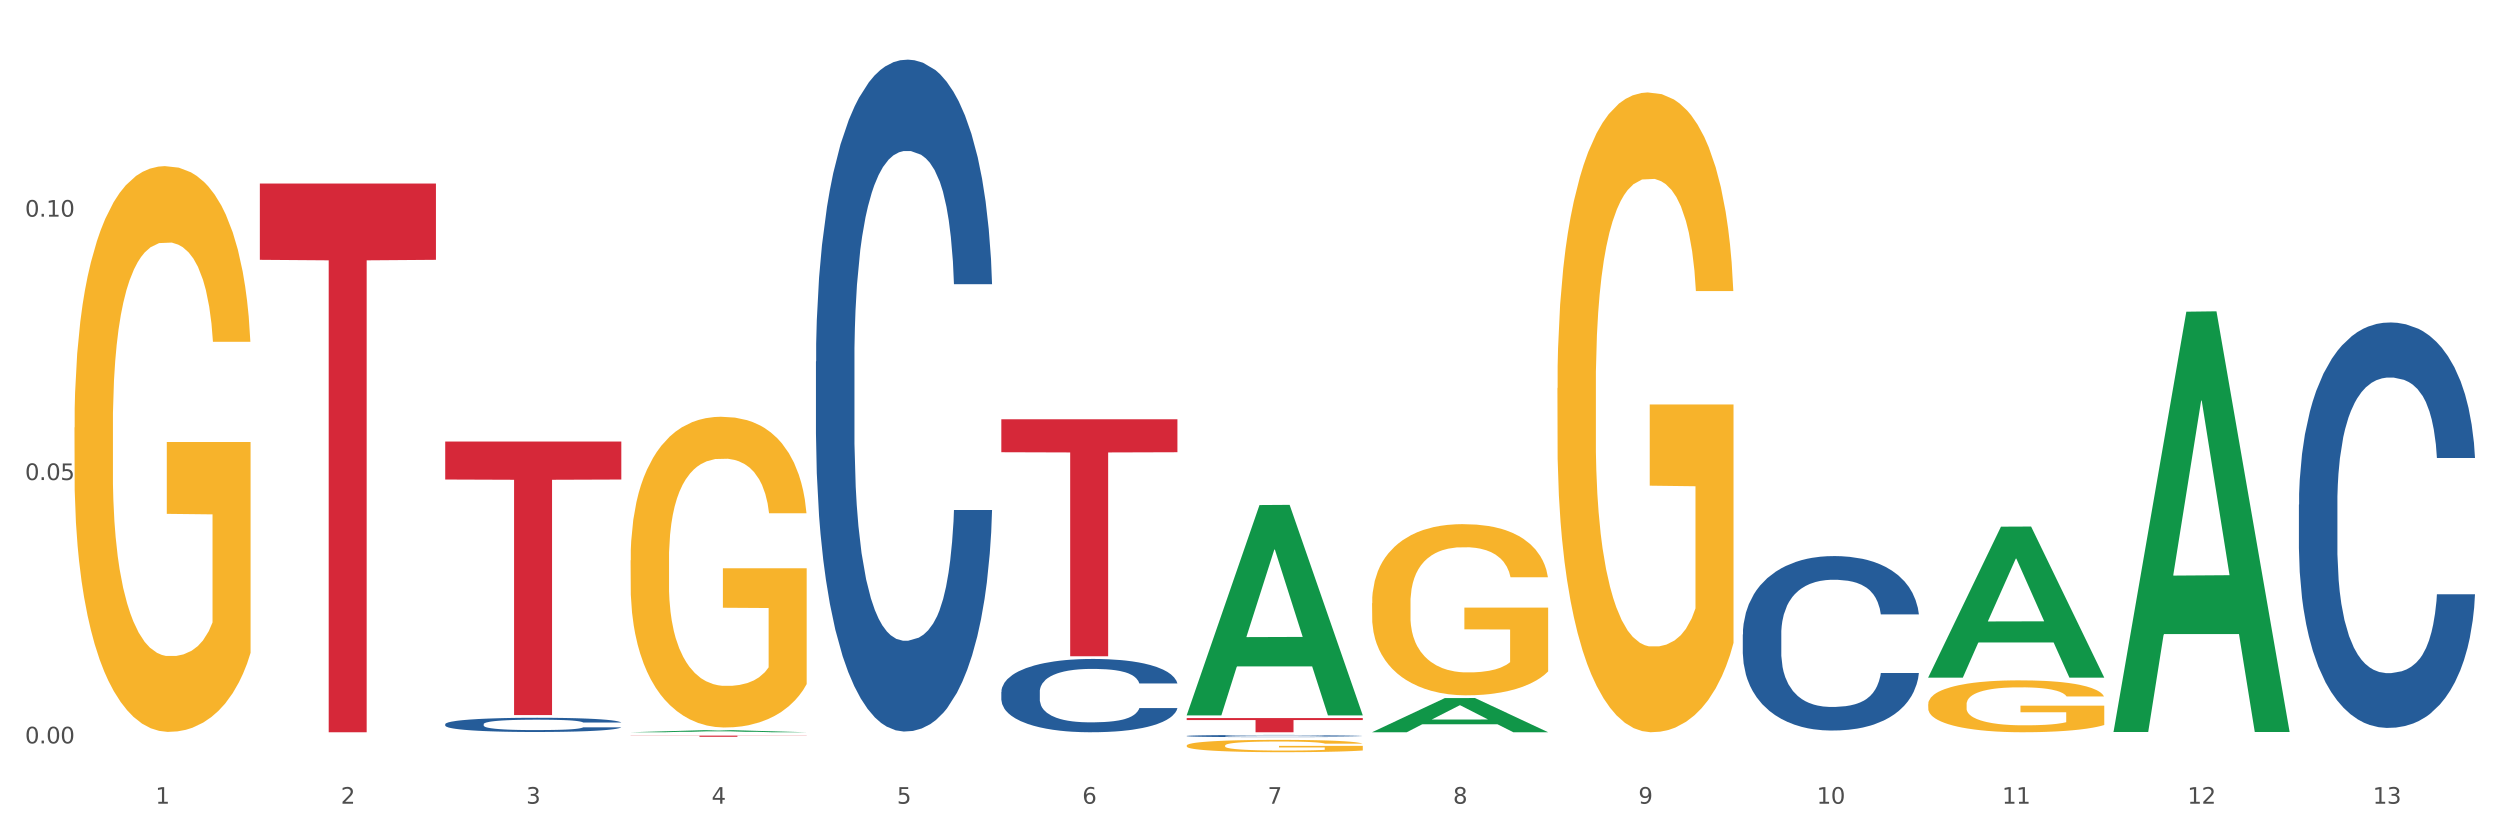 <?xml version="1.0" encoding="utf-8" standalone="no"?>
<!DOCTYPE svg PUBLIC "-//W3C//DTD SVG 1.1//EN"
  "http://www.w3.org/Graphics/SVG/1.1/DTD/svg11.dtd">
<svg xmlns:xlink="http://www.w3.org/1999/xlink" width="1080pt" height="360pt" viewBox="0 0 1080 360" xmlns="http://www.w3.org/2000/svg" version="1.1">
 <rect x="0" y="0" width="1080" height="360" fill="#333333" stroke="none"/>
 <defs>
  <style type="text/css">*{stroke-linejoin: round; stroke-linecap: butt}</style>
 </defs>
 <g id="figure_1">
  <g id="patch_1">
   <path d="M 0 360 
L 1080 360 
L 1080 0 
L 0 0 
z
" style="fill: #ffffff; stroke: #ffffff; stroke-linejoin: miter"/>
  </g>
  <g id="axes_1">
   <g id="matplotlib.axis_1">
    <g id="xtick_1">
     <g id="text_1">
      <!-- 1 -->
      <g style="fill: #4d4d4d" transform="translate(67.159 347.204) scale(0.096 -0.096)">
       <defs>
        <path id="DejaVuSans-31" d="M 794 531 
L 1825 531 
L 1825 4091 
L 703 3866 
L 703 4441 
L 1819 4666 
L 2450 4666 
L 2450 531 
L 3481 531 
L 3481 0 
L 794 0 
L 794 531 
z
" transform="scale(0.016)"/>
       </defs>
       <use xlink:href="#DejaVuSans-31"/>
      </g>
     </g>
    </g>
    <g id="xtick_2">
     <g id="text_2">
      <!-- 2 -->
      <g style="fill: #4d4d4d" transform="translate(147.238 347.204) scale(0.096 -0.096)">
       <defs>
        <path id="DejaVuSans-32" d="M 1228 531 
L 3431 531 
L 3431 0 
L 469 0 
L 469 531 
Q 828 903 1448 1529 
Q 2069 2156 2228 2338 
Q 2531 2678 2651 2914 
Q 2772 3150 2772 3378 
Q 2772 3750 2511 3984 
Q 2250 4219 1831 4219 
Q 1534 4219 1204 4116 
Q 875 4013 500 3803 
L 500 4441 
Q 881 4594 1212 4672 
Q 1544 4750 1819 4750 
Q 2544 4750 2975 4387 
Q 3406 4025 3406 3419 
Q 3406 3131 3298 2873 
Q 3191 2616 2906 2266 
Q 2828 2175 2409 1742 
Q 1991 1309 1228 531 
z
" transform="scale(0.016)"/>
       </defs>
       <use xlink:href="#DejaVuSans-32"/>
      </g>
     </g>
    </g>
    <g id="xtick_3">
     <g id="text_3">
      <!-- 3 -->
      <g style="fill: #4d4d4d" transform="translate(227.317 347.204) scale(0.096 -0.096)">
       <defs>
        <path id="DejaVuSans-33" d="M 2597 2516 
Q 3050 2419 3304 2112 
Q 3559 1806 3559 1356 
Q 3559 666 3084 287 
Q 2609 -91 1734 -91 
Q 1441 -91 1130 -33 
Q 819 25 488 141 
L 488 750 
Q 750 597 1062 519 
Q 1375 441 1716 441 
Q 2309 441 2620 675 
Q 2931 909 2931 1356 
Q 2931 1769 2642 2001 
Q 2353 2234 1838 2234 
L 1294 2234 
L 1294 2753 
L 1863 2753 
Q 2328 2753 2575 2939 
Q 2822 3125 2822 3475 
Q 2822 3834 2567 4026 
Q 2313 4219 1838 4219 
Q 1578 4219 1281 4162 
Q 984 4106 628 3988 
L 628 4550 
Q 988 4650 1302 4700 
Q 1616 4750 1894 4750 
Q 2613 4750 3031 4423 
Q 3450 4097 3450 3541 
Q 3450 3153 3228 2886 
Q 3006 2619 2597 2516 
z
" transform="scale(0.016)"/>
       </defs>
       <use xlink:href="#DejaVuSans-33"/>
      </g>
     </g>
    </g>
    <g id="xtick_4">
     <g id="text_4">
      <!-- 4 -->
      <g style="fill: #4d4d4d" transform="translate(307.396 347.204) scale(0.096 -0.096)">
       <defs>
        <path id="DejaVuSans-34" d="M 2419 4116 
L 825 1625 
L 2419 1625 
L 2419 4116 
z
M 2253 4666 
L 3047 4666 
L 3047 1625 
L 3713 1625 
L 3713 1100 
L 3047 1100 
L 3047 0 
L 2419 0 
L 2419 1100 
L 313 1100 
L 313 1709 
L 2253 4666 
z
" transform="scale(0.016)"/>
       </defs>
       <use xlink:href="#DejaVuSans-34"/>
      </g>
     </g>
    </g>
    <g id="xtick_5">
     <g id="text_5">
      <!-- 5 -->
      <g style="fill: #4d4d4d" transform="translate(387.475 347.204) scale(0.096 -0.096)">
       <defs>
        <path id="DejaVuSans-35" d="M 691 4666 
L 3169 4666 
L 3169 4134 
L 1269 4134 
L 1269 2991 
Q 1406 3038 1543 3061 
Q 1681 3084 1819 3084 
Q 2600 3084 3056 2656 
Q 3513 2228 3513 1497 
Q 3513 744 3044 326 
Q 2575 -91 1722 -91 
Q 1428 -91 1123 -41 
Q 819 9 494 109 
L 494 744 
Q 775 591 1075 516 
Q 1375 441 1709 441 
Q 2250 441 2565 725 
Q 2881 1009 2881 1497 
Q 2881 1984 2565 2268 
Q 2250 2553 1709 2553 
Q 1456 2553 1204 2497 
Q 953 2441 691 2322 
L 691 4666 
z
" transform="scale(0.016)"/>
       </defs>
       <use xlink:href="#DejaVuSans-35"/>
      </g>
     </g>
    </g>
    <g id="xtick_6">
     <g id="text_6">
      <!-- 6 -->
      <g style="fill: #4d4d4d" transform="translate(467.554 347.204) scale(0.096 -0.096)">
       <defs>
        <path id="DejaVuSans-36" d="M 2113 2584 
Q 1688 2584 1439 2293 
Q 1191 2003 1191 1497 
Q 1191 994 1439 701 
Q 1688 409 2113 409 
Q 2538 409 2786 701 
Q 3034 994 3034 1497 
Q 3034 2003 2786 2293 
Q 2538 2584 2113 2584 
z
M 3366 4563 
L 3366 3988 
Q 3128 4100 2886 4159 
Q 2644 4219 2406 4219 
Q 1781 4219 1451 3797 
Q 1122 3375 1075 2522 
Q 1259 2794 1537 2939 
Q 1816 3084 2150 3084 
Q 2853 3084 3261 2657 
Q 3669 2231 3669 1497 
Q 3669 778 3244 343 
Q 2819 -91 2113 -91 
Q 1303 -91 875 529 
Q 447 1150 447 2328 
Q 447 3434 972 4092 
Q 1497 4750 2381 4750 
Q 2619 4750 2861 4703 
Q 3103 4656 3366 4563 
z
" transform="scale(0.016)"/>
       </defs>
       <use xlink:href="#DejaVuSans-36"/>
      </g>
     </g>
    </g>
    <g id="xtick_7">
     <g id="text_7">
      <!-- 7 -->
      <g style="fill: #4d4d4d" transform="translate(547.634 347.204) scale(0.096 -0.096)">
       <defs>
        <path id="DejaVuSans-37" d="M 525 4666 
L 3525 4666 
L 3525 4397 
L 1831 0 
L 1172 0 
L 2766 4134 
L 525 4134 
L 525 4666 
z
" transform="scale(0.016)"/>
       </defs>
       <use xlink:href="#DejaVuSans-37"/>
      </g>
     </g>
    </g>
    <g id="xtick_8">
     <g id="text_8">
      <!-- 8 -->
      <g style="fill: #4d4d4d" transform="translate(627.713 347.204) scale(0.096 -0.096)">
       <defs>
        <path id="DejaVuSans-38" d="M 2034 2216 
Q 1584 2216 1326 1975 
Q 1069 1734 1069 1313 
Q 1069 891 1326 650 
Q 1584 409 2034 409 
Q 2484 409 2743 651 
Q 3003 894 3003 1313 
Q 3003 1734 2745 1975 
Q 2488 2216 2034 2216 
z
M 1403 2484 
Q 997 2584 770 2862 
Q 544 3141 544 3541 
Q 544 4100 942 4425 
Q 1341 4750 2034 4750 
Q 2731 4750 3128 4425 
Q 3525 4100 3525 3541 
Q 3525 3141 3298 2862 
Q 3072 2584 2669 2484 
Q 3125 2378 3379 2068 
Q 3634 1759 3634 1313 
Q 3634 634 3220 271 
Q 2806 -91 2034 -91 
Q 1263 -91 848 271 
Q 434 634 434 1313 
Q 434 1759 690 2068 
Q 947 2378 1403 2484 
z
M 1172 3481 
Q 1172 3119 1398 2916 
Q 1625 2713 2034 2713 
Q 2441 2713 2670 2916 
Q 2900 3119 2900 3481 
Q 2900 3844 2670 4047 
Q 2441 4250 2034 4250 
Q 1625 4250 1398 4047 
Q 1172 3844 1172 3481 
z
" transform="scale(0.016)"/>
       </defs>
       <use xlink:href="#DejaVuSans-38"/>
      </g>
     </g>
    </g>
    <g id="xtick_9">
     <g id="text_9">
      <!-- 9 -->
      <g style="fill: #4d4d4d" transform="translate(707.792 347.204) scale(0.096 -0.096)">
       <defs>
        <path id="DejaVuSans-39" d="M 703 97 
L 703 672 
Q 941 559 1184 500 
Q 1428 441 1663 441 
Q 2288 441 2617 861 
Q 2947 1281 2994 2138 
Q 2813 1869 2534 1725 
Q 2256 1581 1919 1581 
Q 1219 1581 811 2004 
Q 403 2428 403 3163 
Q 403 3881 828 4315 
Q 1253 4750 1959 4750 
Q 2769 4750 3195 4129 
Q 3622 3509 3622 2328 
Q 3622 1225 3098 567 
Q 2575 -91 1691 -91 
Q 1453 -91 1209 -44 
Q 966 3 703 97 
z
M 1959 2075 
Q 2384 2075 2632 2365 
Q 2881 2656 2881 3163 
Q 2881 3666 2632 3958 
Q 2384 4250 1959 4250 
Q 1534 4250 1286 3958 
Q 1038 3666 1038 3163 
Q 1038 2656 1286 2365 
Q 1534 2075 1959 2075 
z
" transform="scale(0.016)"/>
       </defs>
       <use xlink:href="#DejaVuSans-39"/>
      </g>
     </g>
    </g>
    <g id="xtick_10">
     <g id="text_10">
      <!-- 10 -->
      <g style="fill: #4d4d4d" transform="translate(784.817 347.204) scale(0.096 -0.096)">
       <defs>
        <path id="DejaVuSans-30" d="M 2034 4250 
Q 1547 4250 1301 3770 
Q 1056 3291 1056 2328 
Q 1056 1369 1301 889 
Q 1547 409 2034 409 
Q 2525 409 2770 889 
Q 3016 1369 3016 2328 
Q 3016 3291 2770 3770 
Q 2525 4250 2034 4250 
z
M 2034 4750 
Q 2819 4750 3233 4129 
Q 3647 3509 3647 2328 
Q 3647 1150 3233 529 
Q 2819 -91 2034 -91 
Q 1250 -91 836 529 
Q 422 1150 422 2328 
Q 422 3509 836 4129 
Q 1250 4750 2034 4750 
z
" transform="scale(0.016)"/>
       </defs>
       <use xlink:href="#DejaVuSans-31"/>
       <use xlink:href="#DejaVuSans-30" transform="translate(63.623 0)"/>
      </g>
     </g>
    </g>
    <g id="xtick_11">
     <g id="text_11">
      <!-- 11 -->
      <g style="fill: #4d4d4d" transform="translate(864.896 347.204) scale(0.096 -0.096)">
       <use xlink:href="#DejaVuSans-31"/>
       <use xlink:href="#DejaVuSans-31" transform="translate(63.623 0)"/>
      </g>
     </g>
    </g>
    <g id="xtick_12">
     <g id="text_12">
      <!-- 12 -->
      <g style="fill: #4d4d4d" transform="translate(944.975 347.204) scale(0.096 -0.096)">
       <use xlink:href="#DejaVuSans-31"/>
       <use xlink:href="#DejaVuSans-32" transform="translate(63.623 0)"/>
      </g>
     </g>
    </g>
    <g id="xtick_13">
     <g id="text_13">
      <!-- 13 -->
      <g style="fill: #4d4d4d" transform="translate(1025.054 347.204) scale(0.096 -0.096)">
       <use xlink:href="#DejaVuSans-31"/>
       <use xlink:href="#DejaVuSans-33" transform="translate(63.623 0)"/>
      </g>
     </g>
    </g>
    <g id="xtick_14"/>
    <g id="xtick_15"/>
    <g id="xtick_16"/>
    <g id="xtick_17"/>
    <g id="xtick_18"/>
    <g id="xtick_19"/>
    <g id="xtick_20"/>
    <g id="xtick_21"/>
    <g id="xtick_22"/>
    <g id="xtick_23"/>
    <g id="xtick_24"/>
    <g id="xtick_25"/>
   </g>
   <g id="matplotlib.axis_2">
    <g id="ytick_1">
     <g id="text_14">
      <!-- 0.00 -->
      <g style="fill: #4d4d4d" transform="translate(10.8 321.148) scale(0.096 -0.096)">
       <defs>
        <path id="DejaVuSans-2e" d="M 684 794 
L 1344 794 
L 1344 0 
L 684 0 
L 684 794 
z
" transform="scale(0.016)"/>
       </defs>
       <use xlink:href="#DejaVuSans-30"/>
       <use xlink:href="#DejaVuSans-2e" transform="translate(63.623 0)"/>
       <use xlink:href="#DejaVuSans-30" transform="translate(95.41 0)"/>
       <use xlink:href="#DejaVuSans-30" transform="translate(159.033 0)"/>
      </g>
     </g>
    </g>
    <g id="ytick_2">
     <g id="text_15">
      <!-- 0.05 -->
      <g style="fill: #4d4d4d" transform="translate(10.8 207.375) scale(0.096 -0.096)">
       <use xlink:href="#DejaVuSans-30"/>
       <use xlink:href="#DejaVuSans-2e" transform="translate(63.623 0)"/>
       <use xlink:href="#DejaVuSans-30" transform="translate(95.41 0)"/>
       <use xlink:href="#DejaVuSans-35" transform="translate(159.033 0)"/>
      </g>
     </g>
    </g>
    <g id="ytick_3">
     <g id="text_16">
      <!-- 0.10 -->
      <g style="fill: #4d4d4d" transform="translate(10.8 93.602) scale(0.096 -0.096)">
       <use xlink:href="#DejaVuSans-30"/>
       <use xlink:href="#DejaVuSans-2e" transform="translate(63.623 0)"/>
       <use xlink:href="#DejaVuSans-31" transform="translate(95.41 0)"/>
       <use xlink:href="#DejaVuSans-30" transform="translate(159.033 0)"/>
      </g>
     </g>
    </g>
    <g id="ytick_4"/>
    <g id="ytick_5"/>
    <g id="ytick_6"/>
   </g>
   <g id="PolyCollection_1">
    <path d="M 272.412 316.332 
L 272.491 316.332 
L 303.862 315.451 
L 316.881 315.451 
L 348.488 316.334 
L 333.429 316.334 
L 326.606 316.128 
L 294.215 316.128 
L 293.98 316.132 
L 287.392 316.334 
L 272.412 316.334 
L 272.412 316.332 
L 298.294 316.006 
L 322.528 316.005 
L 310.528 315.639 
L 310.372 315.637 
L 310.215 315.64 
L 298.215 316.005 
L 298.294 316.006 
L 272.412 316.332 
z
" clip-path="url(#p0f86c66eba)" style="fill: #109648"/>
    <path d="M 272.412 317.787 
L 348.488 317.787 
L 348.488 317.857 
L 318.562 317.858 
L 318.562 318.294 
L 302.157 318.294 
L 302.157 317.858 
L 272.412 317.857 
L 272.412 317.787 
L 272.412 317.787 
z
" clip-path="url(#p0f86c66eba)" style="fill: #d62839"/>
    <path d="M 192.333 190.732 
L 268.408 190.732 
L 268.408 207.154 
L 238.483 207.265 
L 238.483 308.907 
L 222.078 308.907 
L 222.078 207.265 
L 192.333 207.154 
L 192.333 190.843 
L 192.333 190.732 
z
" clip-path="url(#p0f86c66eba)" style="fill: #d62839"/>
    <path d="M 112.254 79.301 
L 188.329 79.301 
L 188.329 112.241 
L 158.404 112.463 
L 158.404 316.334 
L 141.999 316.334 
L 141.999 112.463 
L 112.254 112.241 
L 112.254 79.523 
L 112.254 79.301 
z
" clip-path="url(#p0f86c66eba)" style="fill: #d62839"/>
    <path d="M 192.333 312.836 
L 192.423 312.831 
L 192.423 312.674 
L 192.693 312.46 
L 193.682 312.067 
L 194.941 311.77 
L 197.099 311.421 
L 198.268 311.275 
L 199.797 311.113 
L 202.944 310.849 
L 206.541 310.624 
L 209.059 310.501 
L 210.947 310.422 
L 215.174 310.282 
L 217.602 310.22 
L 220.12 310.169 
L 222.278 310.136 
L 225.875 310.096 
L 228.752 310.079 
L 232.079 310.074 
L 234.867 310.079 
L 238.554 310.102 
L 243.949 310.169 
L 246.018 310.209 
L 248.805 310.276 
L 251.683 310.366 
L 254.021 310.456 
L 256.718 310.585 
L 259.506 310.753 
L 262.204 310.967 
L 264.092 311.163 
L 265.621 311.371 
L 266.97 311.624 
L 267.959 311.899 
L 268.408 312.129 
L 251.953 312.129 
L 251.503 311.921 
L 250.604 311.697 
L 249.704 311.545 
L 248.715 311.421 
L 247.187 311.281 
L 245.838 311.191 
L 243.59 311.085 
L 241.521 311.017 
L 239.813 310.978 
L 237.745 310.944 
L 233.338 310.91 
L 230.191 310.91 
L 228.213 310.922 
L 225.785 310.95 
L 223.717 310.989 
L 221.289 311.056 
L 219.4 311.129 
L 217.512 311.225 
L 216.433 311.292 
L 214.814 311.416 
L 213.735 311.517 
L 212.296 311.691 
L 211.487 311.815 
L 210.048 312.135 
L 209.419 312.37 
L 209.149 312.533 
L 208.969 312.713 
L 208.969 313.589 
L 209.509 313.982 
L 209.958 314.15 
L 210.678 314.341 
L 212.027 314.588 
L 214.005 314.83 
L 216.073 315.004 
L 217.782 315.111 
L 219.4 315.189 
L 221.019 315.251 
L 222.997 315.307 
L 224.616 315.341 
L 227.044 315.375 
L 229.921 315.391 
L 232.169 315.391 
L 236.755 315.363 
L 238.824 315.335 
L 240.802 315.296 
L 242.96 315.234 
L 244.669 315.167 
L 245.658 315.116 
L 247.276 315.01 
L 248.535 314.897 
L 249.615 314.768 
L 250.334 314.656 
L 251.143 314.487 
L 251.773 314.296 
L 251.953 314.195 
L 268.408 314.195 
L 268.049 314.397 
L 267.419 314.594 
L 266.16 314.858 
L 265.171 315.01 
L 263.643 315.195 
L 262.024 315.352 
L 259.776 315.526 
L 257.708 315.655 
L 255.549 315.768 
L 253.211 315.869 
L 248.985 316.009 
L 247.456 316.048 
L 244.219 316.116 
L 241.701 316.155 
L 238.014 316.194 
L 234.238 316.217 
L 230.281 316.222 
L 226.774 316.211 
L 222.907 316.177 
L 220.479 316.144 
L 217.782 316.093 
L 214.634 316.015 
L 211.667 315.919 
L 208.879 315.807 
L 206.271 315.678 
L 203.843 315.532 
L 200.696 315.29 
L 198.358 315.054 
L 196.65 314.835 
L 195.481 314.65 
L 194.312 314.414 
L 193.682 314.251 
L 192.693 313.858 
L 192.333 313.493 
L 192.333 312.836 
z
" clip-path="url(#p0f86c66eba)" style="fill: #255c99"/>
    <path d="M 352.492 156.182 
L 352.582 155.917 
L 352.582 148.494 
L 352.851 138.421 
L 353.84 119.865 
L 355.099 105.815 
L 357.258 89.38 
L 358.427 82.488 
L 359.955 74.8 
L 363.103 62.341 
L 366.699 51.738 
L 369.217 45.906 
L 371.106 42.195 
L 375.332 35.568 
L 377.76 32.652 
L 380.278 30.266 
L 382.436 28.675 
L 386.033 26.82 
L 388.911 26.025 
L 392.238 25.759 
L 395.025 26.025 
L 398.712 27.085 
L 404.108 30.266 
L 406.176 32.122 
L 408.963 35.303 
L 411.841 39.544 
L 414.179 43.785 
L 416.877 49.882 
L 419.664 57.835 
L 422.362 67.908 
L 424.25 77.186 
L 425.779 86.994 
L 427.128 98.923 
L 428.117 111.912 
L 428.567 122.781 
L 412.111 122.781 
L 411.661 112.973 
L 410.762 102.369 
L 409.863 95.212 
L 408.874 89.38 
L 407.345 82.753 
L 405.996 78.512 
L 403.748 73.475 
L 401.68 70.294 
L 399.971 68.438 
L 397.903 66.848 
L 393.497 65.257 
L 390.349 65.257 
L 388.371 65.787 
L 385.943 67.113 
L 383.875 68.968 
L 381.447 72.15 
L 379.559 75.596 
L 377.67 80.102 
L 376.591 83.283 
L 374.972 89.115 
L 373.893 93.887 
L 372.455 102.104 
L 371.645 107.936 
L 370.207 123.046 
L 369.577 134.18 
L 369.307 141.867 
L 369.127 150.35 
L 369.127 191.703 
L 369.667 210.259 
L 370.117 218.212 
L 370.836 227.225 
L 372.185 238.888 
L 374.163 250.287 
L 376.231 258.505 
L 377.94 263.541 
L 379.559 267.253 
L 381.177 270.169 
L 383.155 272.819 
L 384.774 274.41 
L 387.202 276 
L 390.08 276.796 
L 392.328 276.796 
L 396.914 275.47 
L 398.982 274.145 
L 400.96 272.289 
L 403.118 269.373 
L 404.827 266.192 
L 405.816 263.807 
L 407.435 258.77 
L 408.694 253.468 
L 409.773 247.371 
L 410.492 242.069 
L 411.302 234.117 
L 411.931 225.104 
L 412.111 220.332 
L 428.567 220.332 
L 428.207 229.876 
L 427.578 239.154 
L 426.319 251.613 
L 425.33 258.77 
L 423.801 267.518 
L 422.182 274.94 
L 419.934 283.158 
L 417.866 289.255 
L 415.708 294.556 
L 413.37 299.328 
L 409.143 305.955 
L 407.615 307.811 
L 404.377 310.992 
L 401.86 312.847 
L 398.173 314.703 
L 394.396 315.763 
L 390.439 316.028 
L 386.932 315.498 
L 383.066 313.908 
L 380.638 312.317 
L 377.94 309.931 
L 374.793 306.22 
L 371.825 301.714 
L 369.038 296.412 
L 366.43 290.315 
L 364.002 283.423 
L 360.854 272.024 
L 358.516 260.891 
L 356.808 250.552 
L 355.639 241.804 
L 354.47 230.671 
L 353.84 222.983 
L 352.851 204.427 
L 352.492 187.197 
L 352.492 156.182 
z
" clip-path="url(#p0f86c66eba)" style="fill: #255c99"/>
    <path d="M 432.571 298.895 
L 432.661 298.866 
L 432.661 298.056 
L 432.93 296.957 
L 433.92 294.932 
L 435.179 293.399 
L 437.337 291.606 
L 438.506 290.854 
L 440.034 290.016 
L 443.182 288.656 
L 446.779 287.5 
L 449.297 286.863 
L 451.185 286.458 
L 455.411 285.735 
L 457.839 285.417 
L 460.357 285.157 
L 462.515 284.983 
L 466.112 284.781 
L 468.99 284.694 
L 472.317 284.665 
L 475.105 284.694 
L 478.791 284.81 
L 484.187 285.157 
L 486.255 285.359 
L 489.043 285.706 
L 491.92 286.169 
L 494.258 286.632 
L 496.956 287.297 
L 499.744 288.165 
L 502.441 289.264 
L 504.33 290.276 
L 505.858 291.346 
L 507.207 292.648 
L 508.196 294.065 
L 508.646 295.25 
L 492.19 295.25 
L 491.74 294.18 
L 490.841 293.024 
L 489.942 292.243 
L 488.953 291.606 
L 487.424 290.883 
L 486.075 290.421 
L 483.827 289.871 
L 481.759 289.524 
L 480.05 289.322 
L 477.982 289.148 
L 473.576 288.975 
L 470.429 288.975 
L 468.45 289.032 
L 466.022 289.177 
L 463.954 289.379 
L 461.526 289.726 
L 459.638 290.102 
L 457.749 290.594 
L 456.67 290.941 
L 455.052 291.577 
L 453.973 292.098 
L 452.534 292.995 
L 451.724 293.631 
L 450.286 295.279 
L 449.656 296.494 
L 449.386 297.333 
L 449.207 298.258 
L 449.207 302.77 
L 449.746 304.794 
L 450.196 305.662 
L 450.915 306.645 
L 452.264 307.918 
L 454.242 309.162 
L 456.311 310.058 
L 458.019 310.608 
L 459.638 311.013 
L 461.256 311.331 
L 463.235 311.62 
L 464.853 311.793 
L 467.281 311.967 
L 470.159 312.054 
L 472.407 312.054 
L 476.993 311.909 
L 479.061 311.765 
L 481.039 311.562 
L 483.198 311.244 
L 484.906 310.897 
L 485.895 310.637 
L 487.514 310.087 
L 488.773 309.509 
L 489.852 308.843 
L 490.571 308.265 
L 491.381 307.397 
L 492.01 306.414 
L 492.19 305.893 
L 508.646 305.893 
L 508.286 306.935 
L 507.657 307.947 
L 506.398 309.306 
L 505.409 310.087 
L 503.88 311.041 
L 502.261 311.851 
L 500.013 312.748 
L 497.945 313.413 
L 495.787 313.991 
L 493.449 314.512 
L 489.222 315.235 
L 487.694 315.438 
L 484.457 315.785 
L 481.939 315.987 
L 478.252 316.189 
L 474.475 316.305 
L 470.518 316.334 
L 467.011 316.276 
L 463.145 316.103 
L 460.717 315.929 
L 458.019 315.669 
L 454.872 315.264 
L 451.904 314.772 
L 449.117 314.194 
L 446.509 313.529 
L 444.081 312.777 
L 440.934 311.533 
L 438.596 310.318 
L 436.887 309.191 
L 435.718 308.236 
L 434.549 307.021 
L 433.92 306.183 
L 432.93 304.158 
L 432.571 302.278 
L 432.571 298.895 
z
" clip-path="url(#p0f86c66eba)" style="fill: #255c99"/>
    <path d="M 432.571 181.136 
L 508.646 181.136 
L 508.646 195.361 
L 478.721 195.457 
L 478.721 283.498 
L 462.316 283.498 
L 462.316 195.457 
L 432.571 195.361 
L 432.571 181.233 
L 432.571 181.136 
z
" clip-path="url(#p0f86c66eba)" style="fill: #d62839"/>
    <path d="M 32.175 184.706 
L 32.265 184.483 
L 32.265 176.447 
L 32.444 169.527 
L 33.343 152.785 
L 34.69 138.945 
L 35.678 131.579 
L 36.666 125.552 
L 37.833 119.525 
L 39.271 113.275 
L 41.875 104.123 
L 43.492 99.435 
L 45.468 94.524 
L 49.061 87.381 
L 51.665 83.363 
L 54.36 80.015 
L 58.761 75.997 
L 61.635 74.211 
L 64.689 72.872 
L 68.371 71.979 
L 71.156 71.756 
L 77.263 72.426 
L 82.473 74.435 
L 84.988 75.997 
L 88.221 78.676 
L 89.927 80.461 
L 92.712 84.033 
L 95.586 88.721 
L 97.562 92.739 
L 100.526 100.328 
L 102.771 107.918 
L 104.837 117.293 
L 105.915 123.766 
L 106.723 129.793 
L 107.442 136.713 
L 108.16 147.651 
L 91.993 147.651 
L 91.365 139.838 
L 90.377 132.472 
L 88.939 125.329 
L 87.682 120.865 
L 85.526 115.284 
L 83.55 111.712 
L 81.485 109.034 
L 78.97 106.802 
L 76.994 105.685 
L 74.209 104.793 
L 68.731 105.016 
L 65.048 106.802 
L 62.533 109.034 
L 60.917 111.043 
L 59.479 113.275 
L 57.863 116.4 
L 55.977 121.088 
L 54.629 125.329 
L 53.282 130.686 
L 52.204 136.044 
L 51.216 142.294 
L 50.408 148.99 
L 49.779 155.91 
L 49.24 164.393 
L 48.791 178.456 
L 48.791 209.037 
L 48.971 215.957 
L 49.42 225.109 
L 49.959 232.029 
L 50.857 240.288 
L 51.665 245.868 
L 53.192 253.904 
L 54.899 260.601 
L 56.246 264.842 
L 57.593 268.414 
L 59.929 273.325 
L 62.533 277.343 
L 64.779 279.798 
L 67.832 282.03 
L 69.898 282.923 
L 71.695 283.37 
L 76.096 283.37 
L 79.239 282.7 
L 82.742 281.137 
L 85.437 279.128 
L 87.682 276.673 
L 90.197 272.655 
L 91.814 268.86 
L 91.814 222.207 
L 72.054 221.984 
L 72.054 190.956 
L 108.25 190.956 
L 108.25 282.03 
L 106.723 286.718 
L 105.017 290.959 
L 103.22 294.754 
L 100.526 299.441 
L 97.292 303.906 
L 94.418 307.031 
L 91.365 309.71 
L 87.772 312.165 
L 83.101 314.397 
L 80.227 315.29 
L 76.635 315.96 
L 72.413 316.183 
L 68.731 315.737 
L 65.138 314.62 
L 61.366 312.611 
L 57.683 309.71 
L 54.899 306.808 
L 52.114 303.236 
L 49.15 298.549 
L 46.815 294.084 
L 45.019 290.066 
L 43.043 284.932 
L 40.887 278.235 
L 39.271 272.208 
L 37.833 265.958 
L 36.307 257.922 
L 35.229 251.002 
L 34.151 242.297 
L 33.522 235.823 
L 32.804 225.778 
L 32.265 211.716 
L 32.175 184.706 
z
" clip-path="url(#p0f86c66eba)" style="fill: #f7b32b"/>
    <path d="M 993.125 218.005 
L 993.215 217.845 
L 993.215 213.366 
L 993.485 207.287 
L 994.474 196.089 
L 995.733 187.61 
L 997.891 177.692 
L 999.06 173.533 
L 1000.588 168.894 
L 1003.736 161.375 
L 1007.333 154.976 
L 1009.851 151.457 
L 1011.739 149.217 
L 1015.965 145.218 
L 1018.393 143.458 
L 1020.911 142.018 
L 1023.069 141.058 
L 1026.666 139.939 
L 1029.544 139.459 
L 1032.871 139.299 
L 1035.659 139.459 
L 1039.345 140.099 
L 1044.741 142.018 
L 1046.809 143.138 
L 1049.597 145.058 
L 1052.474 147.617 
L 1054.812 150.177 
L 1057.51 153.856 
L 1060.298 158.655 
L 1062.995 164.734 
L 1064.884 170.333 
L 1066.412 176.252 
L 1067.761 183.451 
L 1068.75 191.29 
L 1069.2 197.849 
L 1052.744 197.849 
L 1052.294 191.93 
L 1051.395 185.531 
L 1050.496 181.211 
L 1049.507 177.692 
L 1047.978 173.693 
L 1046.629 171.133 
L 1044.381 168.094 
L 1042.313 166.174 
L 1040.604 165.054 
L 1038.536 164.094 
L 1034.13 163.135 
L 1030.983 163.135 
L 1029.004 163.455 
L 1026.576 164.254 
L 1024.508 165.374 
L 1022.08 167.294 
L 1020.192 169.374 
L 1018.303 172.093 
L 1017.224 174.013 
L 1015.606 177.532 
L 1014.527 180.412 
L 1013.088 185.371 
L 1012.278 188.89 
L 1010.84 198.009 
L 1010.21 204.727 
L 1009.94 209.367 
L 1009.761 214.486 
L 1009.761 239.441 
L 1010.3 250.639 
L 1010.75 255.438 
L 1011.469 260.877 
L 1012.818 267.916 
L 1014.796 274.795 
L 1016.865 279.754 
L 1018.573 282.794 
L 1020.192 285.033 
L 1021.81 286.793 
L 1023.789 288.393 
L 1025.407 289.353 
L 1027.835 290.312 
L 1030.713 290.792 
L 1032.961 290.792 
L 1037.547 289.992 
L 1039.615 289.193 
L 1041.594 288.073 
L 1043.752 286.313 
L 1045.46 284.393 
L 1046.449 282.954 
L 1048.068 279.914 
L 1049.327 276.715 
L 1050.406 273.035 
L 1051.125 269.836 
L 1051.935 265.037 
L 1052.564 259.598 
L 1052.744 256.718 
L 1069.2 256.718 
L 1068.84 262.477 
L 1068.211 268.076 
L 1066.952 275.595 
L 1065.963 279.914 
L 1064.434 285.193 
L 1062.815 289.672 
L 1060.567 294.632 
L 1058.499 298.311 
L 1056.341 301.51 
L 1054.003 304.39 
L 1049.777 308.389 
L 1048.248 309.509 
L 1045.011 311.429 
L 1042.493 312.548 
L 1038.806 313.668 
L 1035.029 314.308 
L 1031.072 314.468 
L 1027.565 314.148 
L 1023.699 313.188 
L 1021.271 312.229 
L 1018.573 310.789 
L 1015.426 308.549 
L 1012.458 305.83 
L 1009.671 302.63 
L 1007.063 298.951 
L 1004.635 294.792 
L 1001.488 287.913 
L 999.15 281.194 
L 997.441 274.955 
L 996.272 269.676 
L 995.103 262.957 
L 994.474 258.318 
L 993.485 247.12 
L 993.125 236.722 
L 993.125 218.005 
z
" clip-path="url(#p0f86c66eba)" style="fill: #255c99"/>
    <path d="M 832.967 304.271 
L 833.056 304.251 
L 833.056 303.513 
L 833.236 302.878 
L 834.134 301.342 
L 835.481 300.073 
L 836.469 299.397 
L 837.457 298.844 
L 838.625 298.291 
L 840.062 297.717 
L 842.667 296.878 
L 844.283 296.448 
L 846.259 295.997 
L 849.852 295.342 
L 852.457 294.973 
L 855.151 294.666 
L 859.552 294.297 
L 862.427 294.133 
L 865.48 294.01 
L 869.163 293.928 
L 871.947 293.908 
L 878.055 293.969 
L 883.264 294.154 
L 885.779 294.297 
L 889.012 294.543 
L 890.719 294.707 
L 893.503 295.034 
L 896.377 295.464 
L 898.353 295.833 
L 901.317 296.529 
L 903.563 297.226 
L 905.629 298.086 
L 906.706 298.68 
L 907.515 299.233 
L 908.233 299.868 
L 908.952 300.871 
L 892.785 300.871 
L 892.156 300.154 
L 891.168 299.479 
L 889.731 298.823 
L 888.474 298.414 
L 886.318 297.902 
L 884.342 297.574 
L 882.276 297.328 
L 879.761 297.123 
L 877.785 297.021 
L 875.001 296.939 
L 869.522 296.96 
L 865.84 297.123 
L 863.325 297.328 
L 861.708 297.512 
L 860.271 297.717 
L 858.654 298.004 
L 856.768 298.434 
L 855.421 298.823 
L 854.074 299.315 
L 852.996 299.806 
L 852.008 300.38 
L 851.199 300.994 
L 850.571 301.629 
L 850.032 302.407 
L 849.583 303.698 
L 849.583 306.503 
L 849.762 307.138 
L 850.211 307.978 
L 850.75 308.613 
L 851.648 309.371 
L 852.457 309.883 
L 853.984 310.62 
L 855.69 311.234 
L 857.038 311.624 
L 858.385 311.951 
L 860.72 312.402 
L 863.325 312.77 
L 865.57 312.996 
L 868.624 313.201 
L 870.69 313.282 
L 872.486 313.323 
L 876.887 313.323 
L 880.031 313.262 
L 883.534 313.119 
L 886.228 312.934 
L 888.474 312.709 
L 890.988 312.34 
L 892.605 311.992 
L 892.605 307.712 
L 872.845 307.691 
L 872.845 304.845 
L 909.042 304.845 
L 909.042 313.201 
L 907.515 313.631 
L 905.808 314.02 
L 904.012 314.368 
L 901.317 314.798 
L 898.084 315.208 
L 895.21 315.494 
L 892.156 315.74 
L 888.563 315.965 
L 883.893 316.17 
L 881.019 316.252 
L 877.426 316.314 
L 873.205 316.334 
L 869.522 316.293 
L 865.929 316.191 
L 862.157 316.006 
L 858.475 315.74 
L 855.69 315.474 
L 852.906 315.146 
L 849.942 314.716 
L 847.607 314.307 
L 845.81 313.938 
L 843.834 313.467 
L 841.679 312.852 
L 840.062 312.299 
L 838.625 311.726 
L 837.098 310.989 
L 836.02 310.354 
L 834.942 309.555 
L 834.314 308.961 
L 833.595 308.039 
L 833.056 306.749 
L 832.967 304.271 
z
" clip-path="url(#p0f86c66eba)" style="fill: #f7b32b"/>
    <path d="M 672.808 167.655 
L 672.898 167.402 
L 672.898 158.315 
L 673.078 150.49 
L 673.976 131.558 
L 675.323 115.907 
L 676.311 107.577 
L 677.299 100.762 
L 678.467 93.946 
L 679.904 86.878 
L 682.508 76.529 
L 684.125 71.228 
L 686.101 65.674 
L 689.694 57.597 
L 692.299 53.053 
L 694.993 49.267 
L 699.394 44.723 
L 702.268 42.704 
L 705.322 41.189 
L 709.005 40.179 
L 711.789 39.927 
L 717.896 40.684 
L 723.106 42.956 
L 725.621 44.723 
L 728.854 47.752 
L 730.561 49.771 
L 733.345 53.81 
L 736.219 59.111 
L 738.195 63.655 
L 741.159 72.237 
L 743.405 80.82 
L 745.47 91.422 
L 746.548 98.742 
L 747.357 105.558 
L 748.075 113.383 
L 748.794 125.752 
L 732.626 125.752 
L 731.998 116.917 
L 731.01 108.587 
L 729.573 100.509 
L 728.315 95.461 
L 726.16 89.15 
L 724.184 85.111 
L 722.118 82.082 
L 719.603 79.558 
L 717.627 78.296 
L 714.843 77.286 
L 709.364 77.538 
L 705.681 79.558 
L 703.166 82.082 
L 701.55 84.354 
L 700.113 86.878 
L 698.496 90.412 
L 696.61 95.713 
L 695.263 100.509 
L 693.915 106.567 
L 692.837 112.626 
L 691.849 119.694 
L 691.041 127.266 
L 690.412 135.092 
L 689.873 144.684 
L 689.424 160.587 
L 689.424 195.169 
L 689.604 202.994 
L 690.053 213.344 
L 690.592 221.169 
L 691.49 230.509 
L 692.299 236.82 
L 693.825 245.907 
L 695.532 253.48 
L 696.879 258.276 
L 698.226 262.315 
L 700.562 267.868 
L 703.166 272.412 
L 705.412 275.189 
L 708.466 277.713 
L 710.531 278.722 
L 712.328 279.227 
L 716.729 279.227 
L 719.872 278.47 
L 723.375 276.703 
L 726.07 274.431 
L 728.315 271.655 
L 730.83 267.111 
L 732.447 262.82 
L 732.447 210.062 
L 712.687 209.81 
L 712.687 174.723 
L 748.883 174.723 
L 748.883 277.713 
L 747.357 283.014 
L 745.65 287.81 
L 743.854 292.101 
L 741.159 297.402 
L 737.926 302.451 
L 735.052 305.985 
L 731.998 309.014 
L 728.405 311.79 
L 723.735 314.315 
L 720.86 315.324 
L 717.268 316.082 
L 713.046 316.334 
L 709.364 315.829 
L 705.771 314.567 
L 701.999 312.295 
L 698.316 309.014 
L 695.532 305.732 
L 692.748 301.693 
L 689.784 296.392 
L 687.448 291.344 
L 685.652 286.8 
L 683.676 280.994 
L 681.52 273.422 
L 679.904 266.606 
L 678.467 259.538 
L 676.94 250.451 
L 675.862 242.625 
L 674.784 232.781 
L 674.155 225.46 
L 673.437 214.101 
L 672.898 198.198 
L 672.808 167.655 
z
" clip-path="url(#p0f86c66eba)" style="fill: #f7b32b"/>
    <path d="M 592.729 260.6 
L 592.819 260.532 
L 592.819 258.101 
L 592.999 256.007 
L 593.897 250.942 
L 595.244 246.754 
L 596.232 244.525 
L 597.22 242.702 
L 598.388 240.878 
L 599.825 238.987 
L 602.429 236.218 
L 604.046 234.8 
L 606.022 233.314 
L 609.615 231.153 
L 612.219 229.937 
L 614.914 228.924 
L 619.315 227.708 
L 622.189 227.168 
L 625.243 226.763 
L 628.925 226.493 
L 631.71 226.425 
L 637.817 226.628 
L 643.027 227.235 
L 645.542 227.708 
L 648.775 228.519 
L 650.482 229.059 
L 653.266 230.14 
L 656.14 231.558 
L 658.116 232.774 
L 661.08 235.07 
L 663.325 237.366 
L 665.391 240.203 
L 666.469 242.162 
L 667.277 243.985 
L 667.996 246.079 
L 668.714 249.388 
L 652.547 249.388 
L 651.919 247.024 
L 650.931 244.796 
L 649.494 242.634 
L 648.236 241.284 
L 646.08 239.595 
L 644.105 238.514 
L 642.039 237.704 
L 639.524 237.029 
L 637.548 236.691 
L 634.764 236.421 
L 629.285 236.488 
L 625.602 237.029 
L 623.087 237.704 
L 621.471 238.312 
L 620.033 238.987 
L 618.417 239.933 
L 616.531 241.351 
L 615.183 242.634 
L 613.836 244.255 
L 612.758 245.876 
L 611.77 247.767 
L 610.962 249.793 
L 610.333 251.887 
L 609.794 254.454 
L 609.345 258.709 
L 609.345 267.961 
L 609.525 270.055 
L 609.974 272.824 
L 610.513 274.918 
L 611.411 277.417 
L 612.219 279.105 
L 613.746 281.537 
L 615.453 283.563 
L 616.8 284.846 
L 618.147 285.927 
L 620.483 287.413 
L 623.087 288.628 
L 625.333 289.371 
L 628.386 290.047 
L 630.452 290.317 
L 632.249 290.452 
L 636.65 290.452 
L 639.793 290.249 
L 643.296 289.776 
L 645.991 289.169 
L 648.236 288.426 
L 650.751 287.21 
L 652.368 286.062 
L 652.368 271.946 
L 632.608 271.879 
L 632.608 262.491 
L 668.804 262.491 
L 668.804 290.047 
L 667.277 291.465 
L 665.571 292.748 
L 663.774 293.896 
L 661.08 295.315 
L 657.847 296.665 
L 654.972 297.611 
L 651.919 298.421 
L 648.326 299.164 
L 643.655 299.84 
L 640.781 300.11 
L 637.189 300.312 
L 632.967 300.38 
L 629.285 300.245 
L 625.692 299.907 
L 621.92 299.299 
L 618.237 298.421 
L 615.453 297.543 
L 612.668 296.463 
L 609.705 295.044 
L 607.369 293.694 
L 605.573 292.478 
L 603.597 290.925 
L 601.441 288.898 
L 599.825 287.075 
L 598.388 285.184 
L 596.861 282.752 
L 595.783 280.659 
L 594.705 278.025 
L 594.076 276.066 
L 593.358 273.027 
L 592.819 268.772 
L 592.729 260.6 
z
" clip-path="url(#p0f86c66eba)" style="fill: #f7b32b"/>
    <path d="M 512.65 322.084 
L 512.74 322.079 
L 512.74 321.904 
L 512.919 321.753 
L 513.818 321.388 
L 515.165 321.086 
L 516.153 320.926 
L 517.141 320.794 
L 518.308 320.663 
L 519.745 320.527 
L 522.35 320.327 
L 523.967 320.225 
L 525.943 320.118 
L 529.536 319.962 
L 532.14 319.875 
L 534.835 319.802 
L 539.236 319.714 
L 542.11 319.675 
L 545.164 319.646 
L 548.846 319.627 
L 551.631 319.622 
L 557.738 319.636 
L 562.948 319.68 
L 565.462 319.714 
L 568.696 319.772 
L 570.402 319.811 
L 573.187 319.889 
L 576.061 319.991 
L 578.037 320.079 
L 581.001 320.244 
L 583.246 320.41 
L 585.312 320.614 
L 586.39 320.755 
L 587.198 320.887 
L 587.917 321.038 
L 588.635 321.276 
L 572.468 321.276 
L 571.839 321.106 
L 570.851 320.945 
L 569.414 320.789 
L 568.157 320.692 
L 566.001 320.57 
L 564.025 320.493 
L 561.96 320.434 
L 559.445 320.386 
L 557.469 320.361 
L 554.684 320.342 
L 549.206 320.347 
L 545.523 320.386 
L 543.008 320.434 
L 541.391 320.478 
L 539.954 320.527 
L 538.338 320.595 
L 536.451 320.697 
L 535.104 320.789 
L 533.757 320.906 
L 532.679 321.023 
L 531.691 321.159 
L 530.883 321.305 
L 530.254 321.456 
L 529.715 321.641 
L 529.266 321.947 
L 529.266 322.614 
L 529.446 322.765 
L 529.895 322.964 
L 530.434 323.115 
L 531.332 323.295 
L 532.14 323.417 
L 533.667 323.592 
L 535.374 323.738 
L 536.721 323.83 
L 538.068 323.908 
L 540.403 324.015 
L 543.008 324.103 
L 545.254 324.156 
L 548.307 324.205 
L 550.373 324.225 
L 552.169 324.234 
L 556.571 324.234 
L 559.714 324.22 
L 563.217 324.186 
L 565.912 324.142 
L 568.157 324.088 
L 570.672 324.001 
L 572.289 323.918 
L 572.289 322.901 
L 552.529 322.896 
L 552.529 322.22 
L 588.725 322.22 
L 588.725 324.205 
L 587.198 324.307 
L 585.492 324.4 
L 583.695 324.482 
L 581.001 324.585 
L 577.767 324.682 
L 574.893 324.75 
L 571.839 324.808 
L 568.247 324.862 
L 563.576 324.911 
L 560.702 324.93 
L 557.109 324.945 
L 552.888 324.95 
L 549.206 324.94 
L 545.613 324.915 
L 541.841 324.872 
L 538.158 324.808 
L 535.374 324.745 
L 532.589 324.667 
L 529.625 324.565 
L 527.29 324.468 
L 525.494 324.38 
L 523.518 324.268 
L 521.362 324.122 
L 519.745 323.991 
L 518.308 323.855 
L 516.781 323.68 
L 515.704 323.529 
L 514.626 323.339 
L 513.997 323.198 
L 513.279 322.979 
L 512.74 322.672 
L 512.65 322.084 
z
" clip-path="url(#p0f86c66eba)" style="fill: #f7b32b"/>
    <path d="M 272.412 242.07 
L 272.502 241.948 
L 272.502 237.534 
L 272.682 233.733 
L 273.58 224.538 
L 274.927 216.937 
L 275.915 212.891 
L 276.903 209.581 
L 278.071 206.27 
L 279.508 202.837 
L 282.113 197.811 
L 283.729 195.236 
L 285.705 192.539 
L 289.298 188.616 
L 291.903 186.409 
L 294.597 184.57 
L 298.998 182.363 
L 301.873 181.382 
L 304.926 180.646 
L 308.609 180.156 
L 311.393 180.033 
L 317.501 180.401 
L 322.71 181.505 
L 325.225 182.363 
L 328.458 183.834 
L 330.165 184.815 
L 332.949 186.776 
L 335.823 189.351 
L 337.799 191.558 
L 340.763 195.727 
L 343.009 199.895 
L 345.075 205.044 
L 346.152 208.6 
L 346.961 211.91 
L 347.679 215.711 
L 348.398 221.718 
L 332.231 221.718 
L 331.602 217.427 
L 330.614 213.381 
L 329.177 209.458 
L 327.919 207.006 
L 325.764 203.941 
L 323.788 201.979 
L 321.722 200.508 
L 319.207 199.282 
L 317.231 198.669 
L 314.447 198.179 
L 308.968 198.301 
L 305.286 199.282 
L 302.771 200.508 
L 301.154 201.611 
L 299.717 202.837 
L 298.1 204.554 
L 296.214 207.129 
L 294.867 209.458 
L 293.52 212.401 
L 292.442 215.343 
L 291.454 218.776 
L 290.645 222.454 
L 290.017 226.255 
L 289.478 230.914 
L 289.029 238.638 
L 289.029 255.434 
L 289.208 259.235 
L 289.657 264.262 
L 290.196 268.062 
L 291.094 272.599 
L 291.903 275.664 
L 293.43 280.077 
L 295.136 283.755 
L 296.483 286.085 
L 297.831 288.047 
L 300.166 290.744 
L 302.771 292.951 
L 305.016 294.299 
L 308.07 295.525 
L 310.136 296.016 
L 311.932 296.261 
L 316.333 296.261 
L 319.477 295.893 
L 322.98 295.035 
L 325.674 293.932 
L 327.919 292.583 
L 330.434 290.376 
L 332.051 288.292 
L 332.051 262.668 
L 312.291 262.545 
L 312.291 245.503 
L 348.488 245.503 
L 348.488 295.525 
L 346.961 298.1 
L 345.254 300.429 
L 343.458 302.514 
L 340.763 305.088 
L 337.53 307.54 
L 334.656 309.257 
L 331.602 310.728 
L 328.009 312.077 
L 323.339 313.303 
L 320.465 313.793 
L 316.872 314.161 
L 312.651 314.284 
L 308.968 314.038 
L 305.375 313.425 
L 301.603 312.322 
L 297.921 310.728 
L 295.136 309.134 
L 292.352 307.173 
L 289.388 304.598 
L 287.053 302.146 
L 285.256 299.939 
L 283.28 297.119 
L 281.125 293.441 
L 279.508 290.131 
L 278.071 286.698 
L 276.544 282.284 
L 275.466 278.484 
L 274.388 273.702 
L 273.76 270.147 
L 273.041 264.629 
L 272.502 256.905 
L 272.412 242.07 
z
" clip-path="url(#p0f86c66eba)" style="fill: #f7b32b"/>
    <path d="M 752.887 274.088 
L 752.977 274.019 
L 752.977 272.092 
L 753.247 269.476 
L 754.236 264.657 
L 755.495 261.009 
L 757.653 256.741 
L 758.822 254.951 
L 760.351 252.955 
L 763.498 249.719 
L 767.095 246.966 
L 769.613 245.451 
L 771.501 244.487 
L 775.728 242.766 
L 778.156 242.009 
L 780.674 241.39 
L 782.832 240.977 
L 786.429 240.495 
L 789.306 240.288 
L 792.633 240.219 
L 795.421 240.288 
L 799.108 240.564 
L 804.503 241.39 
L 806.572 241.872 
L 809.359 242.698 
L 812.237 243.799 
L 814.575 244.9 
L 817.273 246.484 
L 820.06 248.549 
L 822.758 251.165 
L 824.646 253.574 
L 826.175 256.121 
L 827.524 259.219 
L 828.513 262.592 
L 828.963 265.414 
L 812.507 265.414 
L 812.057 262.867 
L 811.158 260.114 
L 810.258 258.255 
L 809.269 256.741 
L 807.741 255.02 
L 806.392 253.918 
L 804.144 252.61 
L 802.075 251.784 
L 800.367 251.302 
L 798.299 250.889 
L 793.892 250.476 
L 790.745 250.476 
L 788.767 250.614 
L 786.339 250.958 
L 784.271 251.44 
L 781.843 252.266 
L 779.954 253.161 
L 778.066 254.331 
L 776.987 255.157 
L 775.368 256.672 
L 774.289 257.911 
L 772.85 260.045 
L 772.041 261.559 
L 770.602 265.483 
L 769.973 268.374 
L 769.703 270.371 
L 769.523 272.574 
L 769.523 283.312 
L 770.063 288.131 
L 770.512 290.196 
L 771.232 292.537 
L 772.581 295.566 
L 774.559 298.526 
L 776.627 300.66 
L 778.336 301.968 
L 779.954 302.931 
L 781.573 303.689 
L 783.551 304.377 
L 785.17 304.79 
L 787.598 305.203 
L 790.475 305.409 
L 792.723 305.409 
L 797.31 305.065 
L 799.378 304.721 
L 801.356 304.239 
L 803.514 303.482 
L 805.223 302.656 
L 806.212 302.036 
L 807.831 300.728 
L 809.089 299.352 
L 810.169 297.768 
L 810.888 296.392 
L 811.697 294.326 
L 812.327 291.986 
L 812.507 290.747 
L 828.963 290.747 
L 828.603 293.225 
L 827.973 295.634 
L 826.714 298.87 
L 825.725 300.728 
L 824.197 303 
L 822.578 304.928 
L 820.33 307.062 
L 818.262 308.645 
L 816.104 310.022 
L 813.765 311.261 
L 809.539 312.982 
L 808.01 313.464 
L 804.773 314.29 
L 802.255 314.772 
L 798.568 315.253 
L 794.792 315.529 
L 790.835 315.598 
L 787.328 315.46 
L 783.461 315.047 
L 781.033 314.634 
L 778.336 314.014 
L 775.188 313.051 
L 772.221 311.88 
L 769.433 310.504 
L 766.825 308.92 
L 764.398 307.13 
L 761.25 304.17 
L 758.912 301.279 
L 757.204 298.594 
L 756.035 296.323 
L 754.866 293.432 
L 754.236 291.435 
L 753.247 286.617 
L 752.887 282.142 
L 752.887 274.088 
z
" clip-path="url(#p0f86c66eba)" style="fill: #255c99"/>
    <path d="M 512.65 310.218 
L 588.725 310.218 
L 588.725 311.068 
L 558.8 311.074 
L 558.8 316.334 
L 542.395 316.334 
L 542.395 311.074 
L 512.65 311.068 
L 512.65 310.224 
L 512.65 310.218 
z
" clip-path="url(#p0f86c66eba)" style="fill: #d62839"/>
    <path d="M 512.65 317.93 
L 512.74 317.929 
L 512.74 317.904 
L 513.01 317.871 
L 513.999 317.81 
L 515.258 317.764 
L 517.416 317.71 
L 518.585 317.687 
L 520.114 317.662 
L 523.261 317.621 
L 526.858 317.586 
L 529.376 317.567 
L 531.264 317.555 
L 535.49 317.533 
L 537.918 317.524 
L 540.436 317.516 
L 542.594 317.511 
L 546.191 317.505 
L 549.069 317.502 
L 552.396 317.501 
L 555.184 317.502 
L 558.871 317.505 
L 564.266 317.516 
L 566.334 317.522 
L 569.122 317.532 
L 571.999 317.546 
L 574.337 317.56 
L 577.035 317.58 
L 579.823 317.606 
L 582.52 317.64 
L 584.409 317.67 
L 585.937 317.702 
L 587.286 317.741 
L 588.275 317.784 
L 588.725 317.82 
L 572.269 317.82 
L 571.819 317.788 
L 570.92 317.753 
L 570.021 317.729 
L 569.032 317.71 
L 567.503 317.688 
L 566.154 317.674 
L 563.906 317.658 
L 561.838 317.647 
L 560.129 317.641 
L 558.061 317.636 
L 553.655 317.631 
L 550.508 317.631 
L 548.529 317.633 
L 546.101 317.637 
L 544.033 317.643 
L 541.605 317.653 
L 539.717 317.665 
L 537.828 317.68 
L 536.749 317.69 
L 535.131 317.709 
L 534.052 317.725 
L 532.613 317.752 
L 531.804 317.771 
L 530.365 317.821 
L 529.735 317.857 
L 529.466 317.882 
L 529.286 317.91 
L 529.286 318.046 
L 529.825 318.107 
L 530.275 318.133 
L 530.994 318.163 
L 532.343 318.201 
L 534.321 318.239 
L 536.39 318.266 
L 538.098 318.282 
L 539.717 318.294 
L 541.335 318.304 
L 543.314 318.313 
L 544.932 318.318 
L 547.36 318.323 
L 550.238 318.326 
L 552.486 318.326 
L 557.072 318.321 
L 559.14 318.317 
L 561.119 318.311 
L 563.277 318.301 
L 564.985 318.291 
L 565.974 318.283 
L 567.593 318.267 
L 568.852 318.249 
L 569.931 318.229 
L 570.65 318.212 
L 571.46 318.186 
L 572.089 318.156 
L 572.269 318.14 
L 588.725 318.14 
L 588.365 318.172 
L 587.736 318.202 
L 586.477 318.243 
L 585.488 318.267 
L 583.959 318.295 
L 582.341 318.32 
L 580.092 318.347 
L 578.024 318.367 
L 575.866 318.384 
L 573.528 318.4 
L 569.302 318.422 
L 567.773 318.428 
L 564.536 318.438 
L 562.018 318.444 
L 558.331 318.45 
L 554.554 318.454 
L 550.598 318.455 
L 547.091 318.453 
L 543.224 318.448 
L 540.796 318.443 
L 538.098 318.435 
L 534.951 318.422 
L 531.983 318.408 
L 529.196 318.39 
L 526.588 318.37 
L 524.16 318.348 
L 521.013 318.31 
L 518.675 318.274 
L 516.966 318.24 
L 515.797 318.211 
L 514.628 318.174 
L 513.999 318.149 
L 513.01 318.088 
L 512.65 318.031 
L 512.65 317.93 
z
" clip-path="url(#p0f86c66eba)" style="fill: #255c99"/>
    <path d="M 512.65 308.88 
L 512.728 308.795 
L 544.1 218.182 
L 557.119 218.096 
L 588.725 309.051 
L 573.667 309.051 
L 566.844 287.871 
L 534.453 287.871 
L 534.218 288.213 
L 527.63 309.051 
L 512.65 309.051 
L 512.65 308.88 
L 538.531 275.231 
L 562.765 275.146 
L 550.766 237.483 
L 550.609 237.312 
L 550.452 237.568 
L 538.453 275.146 
L 538.531 275.231 
L 512.65 308.88 
z
" clip-path="url(#p0f86c66eba)" style="fill: #109648"/>
    <path d="M 592.729 316.306 
L 592.807 316.292 
L 624.179 301.561 
L 637.198 301.547 
L 668.804 316.334 
L 653.746 316.334 
L 646.923 312.891 
L 614.532 312.891 
L 614.297 312.946 
L 607.709 316.334 
L 592.729 316.334 
L 592.729 316.306 
L 618.61 310.836 
L 642.845 310.822 
L 630.845 304.699 
L 630.688 304.671 
L 630.531 304.713 
L 618.532 310.822 
L 618.61 310.836 
L 592.729 316.306 
z
" clip-path="url(#p0f86c66eba)" style="fill: #109648"/>
    <path d="M 832.967 292.618 
L 833.045 292.557 
L 864.416 227.521 
L 877.435 227.459 
L 909.042 292.741 
L 893.984 292.741 
L 887.16 277.539 
L 854.769 277.539 
L 854.534 277.784 
L 847.946 292.741 
L 832.967 292.741 
L 832.967 292.618 
L 858.848 268.467 
L 883.082 268.406 
L 871.083 241.374 
L 870.926 241.251 
L 870.769 241.435 
L 858.769 268.406 
L 858.848 268.467 
L 832.967 292.618 
z
" clip-path="url(#p0f86c66eba)" style="fill: #109648"/>
    <path d="M 913.046 315.894 
L 913.124 315.723 
L 944.495 134.653 
L 957.514 134.482 
L 989.121 316.235 
L 974.063 316.235 
L 967.239 273.911 
L 934.849 273.911 
L 934.613 274.594 
L 928.025 316.235 
L 913.046 316.235 
L 913.046 315.894 
L 938.927 248.654 
L 963.161 248.483 
L 951.162 173.222 
L 951.005 172.881 
L 950.848 173.393 
L 938.848 248.483 
L 938.927 248.654 
L 913.046 315.894 
z
" clip-path="url(#p0f86c66eba)" style="fill: #109648"/>
   </g>
  </g>
 </g>
 <defs>
  <clipPath id="p0f86c66eba">
   <rect x="32.175" y="10.8" width="1037.025" height="329.109"/>
  </clipPath>
 </defs>
</svg>
